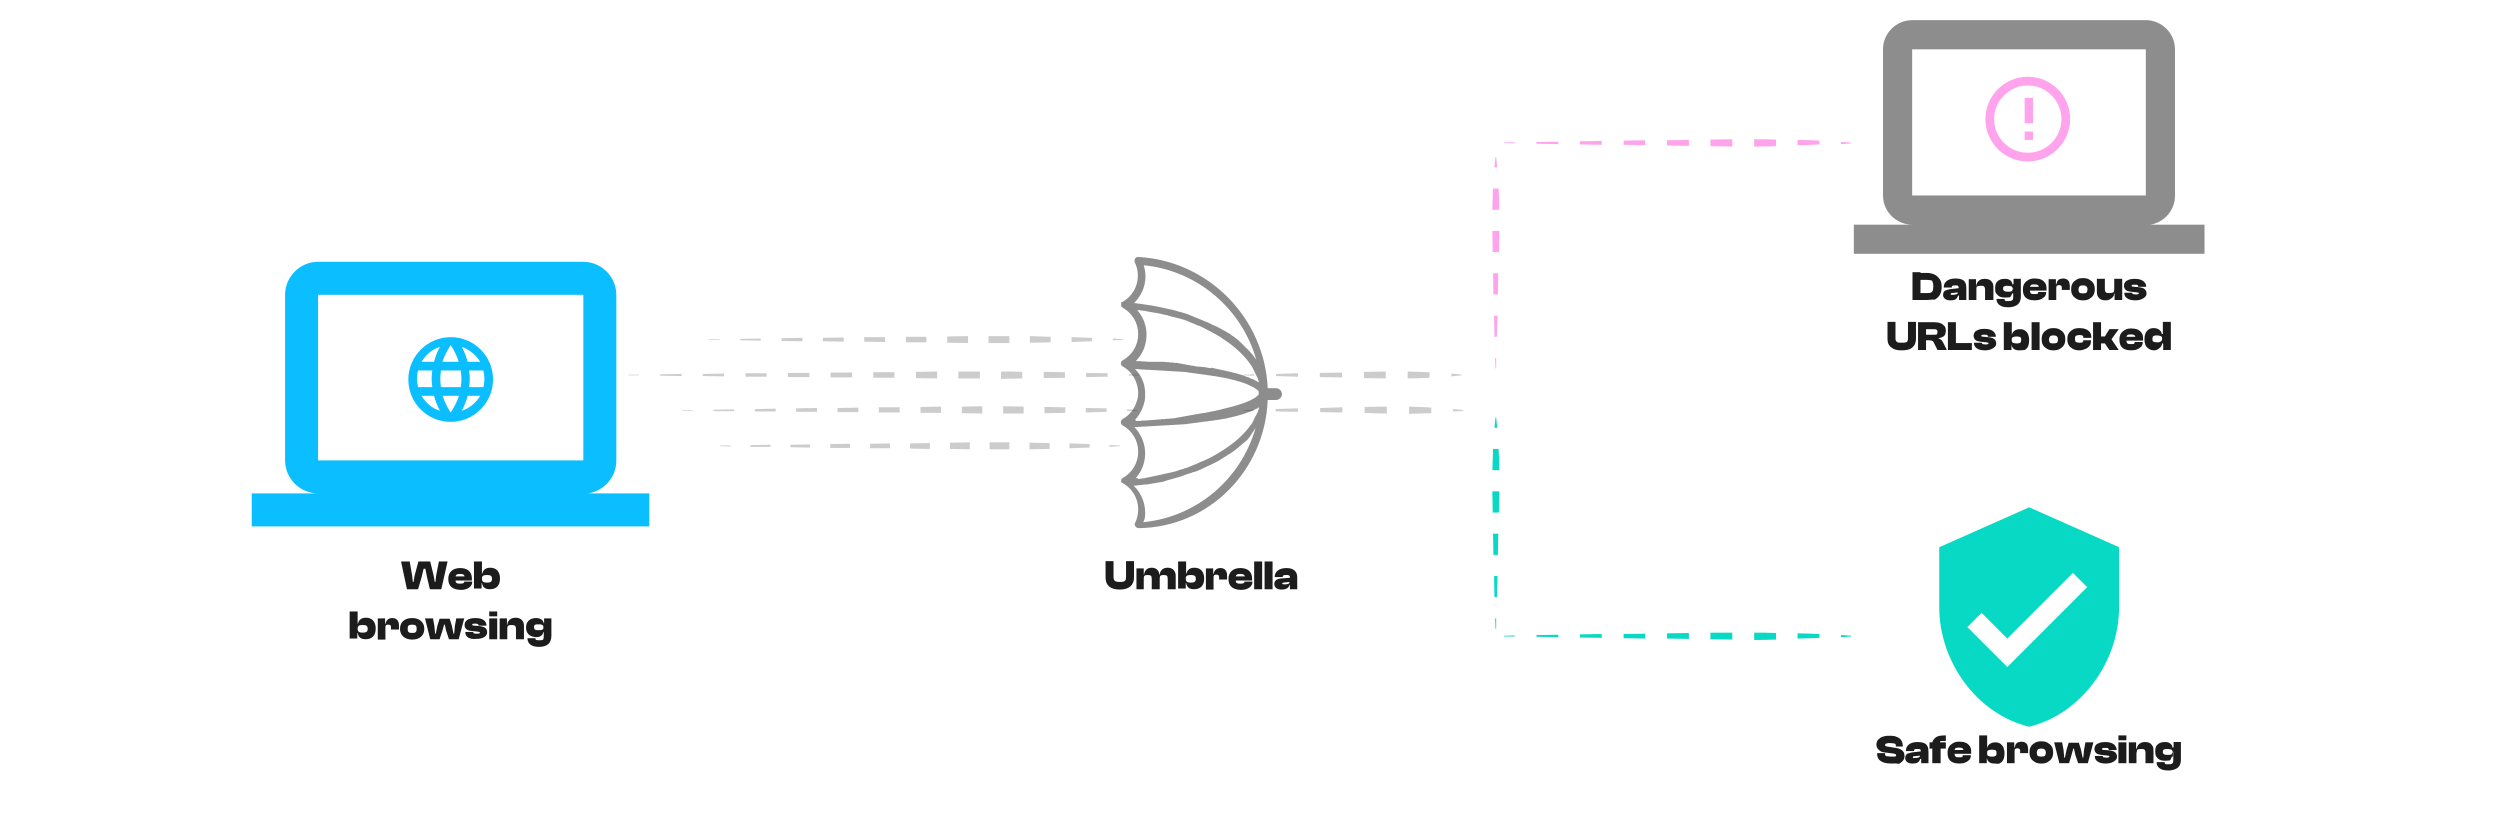 <svg version="1.1" id="Layer_1" xmlns="http://www.w3.org/2000/svg" x="0" y="0" viewBox="0 0 720 236" style="enable-background:new 0 0 720 236" xml:space="preserve"><style>.st0{fill:none}.st2{opacity:.5}.st3{fill:#1c1c1c}.st4{fill:#fea3ec}.st5{fill:#ccc}.st6{fill:#de4097}.st7{fill:#00a3e0}.st8{fill:#08d9c4}.st9{fill:#0abeff}</style><path class="st0" d="M2119 178h24v24h-24v-24z"/><path d="M2131.2 194.9c1.1 0 2-.9 2-2s-.9-2-2-2-2 .9-2 2 .9 2 2 2zm5.8-8.9h-1v-1.8c0-2.2-1.4-4.3-3.6-5-3.6-1.1-7 1.5-7 4.7h2c0-2.1 2.1-3.6 4.4-2.9 1.3.4 2.1 1.7 2.1 3.1v1.9h-9c-1.1 0-2 .9-2 2v10c0 1.1.9 2 2 2h12c1.1 0 2-.9 2-2v-10c.1-1.1-.8-2-1.9-2zm0 12h-12v-10h12v10z"/><path class="st0" d="M1895.5 137.9H2010v114.5h-114.5z"/><path d="M1990.9 223.8c5.2 0 9.5-4.3 9.5-9.5v-47.7c0-5.2-4.3-9.5-9.5-9.5h-76.3c-5.2 0-9.5 4.3-9.5 9.5v47.7c0 5.2 4.3 9.5 9.5 9.5h-19.1v9.5H2010v-9.5h-19.1zm-76.3-57.3h76.3v47.7h-76.3v-47.7z" style="fill:#2ecc71"/><path class="st0" d="M533.9-11h101V90h-101z"/><g class="st2"><path class="st3" d="M618 64.8c4.6 0 8.4-3.8 8.4-8.4V14.2c0-4.6-3.8-8.4-8.4-8.4h-67.3c-4.6 0-8.4 3.8-8.4 8.4v42.1c0 4.6 3.8 8.4 8.4 8.4h-16.8v8.4h101v-8.4H618zm-67.3-50.6H618v42.1h-67.3V14.2z"/></g><path class="st0" d="M569.7 19.6H599v29.2h-29.2V19.6z"/><path class="st4" d="M583.1 37.9h2.4v2.4h-2.4v-2.4zm0-9.7h2.4v7.3h-2.4v-7.3zm.9-6.1c-6.7 0-12.2 5.5-12.2 12.2s5.4 12.2 12.2 12.2c6.7 0 12.2-5.5 12.2-12.2s-5.4-12.2-12.2-12.2zm0 21.9c-5.4 0-9.7-4.4-9.7-9.7s4.4-9.7 9.7-9.7 9.7 4.4 9.7 9.7-4.3 9.7-9.7 9.7z"/><path class="st0" d="M2153 169h24v24h-24v-24z"/><path d="M2173 177h-2.8c-.4-.8-1.1-1.4-1.8-2l1.6-1.6-1.4-1.4-2.2 2.2c-.5-.1-.9-.2-1.4-.2s-1 .1-1.4.2l-2.2-2.2-1.4 1.4 1.6 1.6c-.7.5-1.4 1.2-1.8 2h-2.8v2h2.1c-.1.3-.1.7-.1 1v1h-2v2h2v1c0 .3 0 .7.1 1h-2.1v2h2.8c1 1.8 3 3 5.2 3s4.1-1.2 5.2-3h2.8v-2h-2.1c.1-.3.1-.7.1-1v-1h2v-2h-2v-1c0-.3 0-.7-.1-1h2.1v-2zm-6 8h-4v-2h4v2zm0-4h-4v-2h4v2z"/><path class="st5" d="m358.1 118.1 3-.1v.4l-3-.1zm9.3-.3 6.4-.2v1l-6.4-.1zm12.8-.3 6.4-.2v1.5l-6.4-.1zm12.8-.3c2.1 0 4.3-.1 6.4-.1v2c-2.1 0-4.3-.1-6.4-.2v-1.7zm12.8-.1c2.1.1 4.3.1 6.4.3v1.6c-2.1.1-4.3.1-6.4.2v-2.1zm12.7.7 3 .3v.2c-1 .1-2 .2-3 .2v-.7zm-222 .3h3v.2h-3zm9-.1 5.9-.1v.5h-5.9zm11.9-.2 6-.1v.8h-6zm11.9-.2 6-.1v1.1h-6zm11.9-.1 6-.1v1.3h-6zm11.9-.2h6v1.5h-6zm12-.1 5.9-.1v1.8h-5.9zm11.9-.1 5.9-.1v2.1l-5.9-.1zm11.9-.1 5.9.1v2h-5.9zm11.9.2 6 .1v1.6l-6 .1zm11.9.3 6 .1v1l-6 .2zm11.9.4 3 .2v.2l-3 .1zm33.6-10 3-.1v.4l-3-.1zm9.3-.2 6.3-.2v1l-6.3-.2zm12.6-.3 6.4-.1v1.4l-6.4-.1zm12.7-.3c2.1 0 4.2-.1 6.3-.1v2c-2.1 0-4.2-.1-6.3-.1v-1.8zm12.6-.1c2.1.1 4.2.1 6.3.2v1.6c-2.1.1-4.2.2-6.3.2v-2zm12.6.6 3 .3v.2l-3 .3v-.8zm-237 .3h3v.2h-3zm9.1-.1 6.2-.1v.6l-6.2-.1zm12.3-.1 6.1-.1v.8l-6.1-.1zm12.3-.2h6.1v1h-6.1zm12.2-.1h6.2v1.2h-6.2zm12.3-.1h6.2v1.4h-6.2zm12.3-.1h6.1v1.6h-6.1zm12.3-.1 6.1-.1v2l-6.1-.1zm12.2-.1h6.2v2H276zm12.3 0c2 0 4.1 0 6.1.1v1.9c-2 0-4.1.1-6.1.1V107zm12.3.1 6.1.1v1.6l-6.1.1zm12.2.3 6.2.1v1l-6.2.1zm12.3.4 3 .1v.2l-3 .1zM204.2 97.7h3v.2h-3zm9-.1 5.9-.1v.6l-5.9-.1zm11.9-.2 6-.1v1l-6-.1zm11.9-.1 6-.1v1.2l-6-.1zm11.9-.2h6v1.4l-6-.1zm12-.1h5.9v1.6h-5.9zm11.9-.1 6-.1v2l-6-.1zm11.9-.1h6v2h-6v-2zm11.9 0 6 .2v1.6l-6 .1zm12 .3 5.9.2v1l-5.9.2zm11.9.4 3 .2v.2l-3 .1zm-113.1 30.8h3v.3l-3-.1zm8.7-.1 5.8-.1v.6h-5.8zm11.5-.1 5.7-.1v.9l-5.7-.1zm11.5-.2 5.7-.1v1.2h-5.7zm11.5-.1 5.7-.1v1.4h-5.7zm11.5-.1 5.7-.1v1.7l-5.7-.1zm11.5-.2 5.7-.1v2l-5.7-.1zm11.4-.1h5.7v2H285v-2zm11.5.1 5.8.1v1.7l-5.8.1zm11.5.2 5.8.2v1l-5.8.2zm11.5.5 3 .1v.2l-3 .2zm1409-43.1h3v.2h-3zm8.9 0 6-.1v.4h-6zm11.9-.1 5.9-.1v.6h-5.9zm11.8-.1 5.9-.1v.8h-5.9zm11.9-.1h5.9v.9l-5.9-.1zm11.8-.1h5.9v1.1l-5.9-.1zm11.8 0 6-.1v1.2h-6zm11.9-.1h5.9v1.3l-5.9-.1zm11.8-.1h5.9v1.4h-5.9zm11.8 0 6-.1V86h-6zm11.9-.1h5.9v1.7l-5.9-.1zm11.8-.1h5.9v1.9l-5.9-.1zm11.9-.1h5.9v2h-5.9zm11.8 0h5.9v2.1h-5.9zm11.8 0h6v2h-6zm11.9.1h5.9v1.8l-5.9.1zm11.8.1 5.9.1V86h-5.9zm11.9.1 5.9.1v1.2l-5.9.1zm11.8.2 5.9.2v.7l-5.9.1zm11.8.3 3 .1v.2l-3 .1zM1713 74.9h3v.2h-3zm9-.1h6v.4h-6zm12 0 6-.1v.6l-6-.1zm12-.1 6-.1v.8l-6-.1zm12-.1h6v.8h-6zm12-.1h6v1h-6zm12 0 6-.1v1.2h-6zm12-.1h6v1.2h-6zm12-.1h6v1.4h-6zm12 0h6v1.5l-6-.1zm12-.1h6v1.6h-6zm12-.1h6v1.8h-6zm12 0 6-.1v2l-6-.1zm12-.1h6v2h-6zm12 0h6v2h-6zm12 0h6v2h-6zm12 .1h6v1.8h-6zm12 .1 6 .1v1.5h-6zm12 .2 6 .1v1.1l-6 .1zm12 .1 6 .2v.6l-6 .2zm12 .3 3 .1v.2l-3 .1zm-213.8-10.1h3v.2h-3zm9-.1 5.9-.1v.6l-5.9-.1zm11.9-.2 6-.1v1l-6-.1zm11.9-.1 6-.1v1.2l-6-.1zm11.9-.2h6v1.4l-6-.1zm12-.1h5.9v1.6h-5.9zm11.9-.1 6-.1v2l-6-.1zm11.9-.1h6v2h-6v-2zm11.9 0 6 .2v1.6l-6 .1zm12 .3 5.9.2v1l-5.9.2zm11.9.4 3 .2v.2l-3 .1zm-113.1 30.8h3v.3l-3-.1zm8.7-.1 5.8-.1v.6h-5.8zm11.5-.1 5.7-.1v.9l-5.7-.1zm11.5-.2 5.7-.1V96h-5.7zm11.5-.1 5.7-.1v1.4h-5.7zm11.5-.1 5.7-.1v1.7l-5.7-.1zm11.5-.2 5.7-.1v2l-5.7-.1zm11.4-.1h5.7v2h-5.7v-2zm11.5.1 5.8.1v1.7l-5.8.1zm11.5.2 5.8.2v1l-5.8.2zm11.5.5 3 .1v.2l-3 .2z"/><path class="st6" d="M1679.7 175.3h3v.2h-3zm8.9-.1h6v.4h-6zm11.9-.1h5.9v.6l-5.9-.1zm11.8-.1h5.9v.8l-5.9-.1zm11.9-.1h5.9v1l-5.9-.1zm11.8 0 5.9-.1v1.1h-5.9zm11.9-.1h5.9v1.2h-5.9zm11.8-.1h5.9v1.4l-5.9-.1zm11.8 0 6-.1v1.5h-6zm11.9-.1h5.9v1.6h-5.9zm11.8-.1h6v1.8l-6-.1zm11.9-.1h5.9v2l-5.9-.1zm11.8 0 6-.1v2.1h-6zm11.9 0h5.9v2h-5.9zm11.8 0 5.9.1v1.8l-5.9.1zm11.9.1 5.9.1v1.6h-5.9zm11.8.2 5.9.1v1.2l-5.9.1zm11.9.2 5.9.1v.7l-5.9.2zm11.8.3 3 .1v.2l-3 .1z"/><path class="st7" d="M1665 163.6h3v.2h-3zm9 0 6-.1v.4h-6zm12-.1 5.9-.1v.6h-5.9zm11.9-.1 6-.1v.8l-6-.1zm12-.1h6v.9l-6-.1zm12-.1h6v1h-6zm12 0 5.9-.1v1.2h-5.9zm11.9-.1h6v1.3l-6-.1zm12-.1h6v1.4h-6zm12 0 6-.1v1.6h-6zm11.9-.1h6v1.7l-6-.1zm12-.1h6v1.9l-6-.1zm12-.1h6v2h-6zm12 0h6v2.1h-6zm11.9 0h6v2h-6zm12 .1h6v1.8l-6 .1zm12 .1h6v1.6h-6zm12 .1 5.9.1v1.2l-5.9.1zm11.9.2 6 .2v.6l-6 .2zm12 .3 3 .1v.2l-3 .1z"/><path class="st6" d="M1687 151.9h3v.3l-3-.1zm9.2-.1h6.2v.5h-6.2zm12.4-.1 6.1-.1v.9l-6.1-.1zm12.3-.2h6.2v1.1h-6.2zm12.4-.1 6.2-.1v1.5l-6.2-.1zm12.4-.1 6.1-.1v1.7l-6.1-.1zm12.3-.2h6.2v1.9h-6.2zm12.4-.1h6.2v2.1h-6.2zm12.4.1 6.1.1v1.7l-6.1.1zm12.3.3 6.2.1v1.1l-6.2.1zm12.4.4 3 .1v.2l-3 .2z"/><path class="st7" d="M1690 186.9h3v.3l-3-.1zm9.1-.1h6.1v.5h-6.1zm12.1-.1 6.1-.1v.9l-6.1-.1zm12.2-.2h6.1v1.1h-6.1zm12.2-.1 6-.1v1.5l-6-.1zm12.1-.1 6.1-.1v1.7l-6.1-.1zm12.2-.2h6v1.9h-6zm12.1-.1h6.1v2.1h-6.1zm12.2.1 6.1.1v1.7l-6.1.1zm12.1.3 6.1.1v1.1l-6.1.1zm12.2.4 3 .1v.2l-3 .2z"/><path class="st4" d="M433.2 41h3v.3l-3-.1zm9.3-.1 6.3-.1v.7l-6.3-.1zm12.5-.2 6.3-.1v1.1l-6.3-.1zm12.6-.2 6.2-.1v1.4l-6.2-.1zm12.5-.1 6.3-.1V42l-6.3-.1zm12.5-.2 6.3-.1v2.1l-6.3-.1zm12.6-.1c2.1 0 4.2 0 6.3.1v1.9c-2.1.1-4.2.1-6.3.1v-2.1zm12.5.2c2.1 0 4.2.1 6.3.2v1.1c-2.1.1-4.2.2-6.3.2v-1.5zm12.5.6c1 0 2 .1 3 .2v.2c-1 .1-2 .1-3 .2v-.6z"/><path class="st8" d="m433.2 183.1 3-.1v.3h-3zm9.3-.2 6.3-.1v.7l-6.3-.1zm12.5-.2 6.3-.1v1.1l-6.3-.1zm12.6-.1 6.2-.1v1.4l-6.2-.1zm12.5-.2 6.3-.1v1.7l-6.3-.1zm12.5-.2h6.3v2l-6.3-.1zm12.6 0c2.1 0 4.2 0 6.3.1v1.9c-2.1.1-4.2.1-6.3.1v-2.1zm12.5.2c2.1 0 4.2.1 6.3.2v1.1c-2.1.1-4.2.2-6.3.2v-1.5zm12.5.5c1 0 2 .1 3 .2v.2c-1 .1-2 .1-3 .2v-.6z"/><path class="st4" d="m430.7 106.1-.1-3h.3v3zm-.3-9.1-.1-6.1h1l-.2 6.1zm-.3-12.2-.1-6.1h1.5l-.1 6.1zm-.2-12.2c0-2-.1-4.1-.1-6.1h2c0 2-.1 4.1-.1 6.1h-1.8zm-.1-12.2c.1-2 .1-4.1.2-6.1h1.6c.1 2 .2 4.1.2 6.1h-2zm.6-12.2.3-3h.2l.3 3h-.8z"/><path class="st8" d="m430.7 181.1-.1-3h.3v3zm-.3-9.1-.1-6.1h1l-.2 6.1zm-.3-12.2-.1-6.1h1.5l-.1 6.1zm-.2-12.2c0-2-.1-4.1-.1-6.1h2c0 2-.1 4.1-.1 6.1h-1.8zm-.1-12.2c.1-2 .1-4.1.2-6.1h1.6c.1 2 .2 4.1.2 6.1h-2zm.6-12.2.3-3h.2l.3 3h-.8z"/><path class="st0" d="M1799.4 139.1v-118m117.9 0V139"/><path class="st5" d="M1828.9 104.1V54.9l31 24.6-31 24.6zm-2 14.1 36.3-28.3h29.5c2.7 0 4.9-2.2 4.9-4.9v-9.8c0-2.7-2.2-4.9-4.9-4.9h-29.5s-23.6-18.3-36.3-28.2c-3.2-2.5-7.9-.2-7.9 3.9v68.4c0 4 4.7 6.3 7.9 3.8z"/><path class="st0" d="M1799.4 139.1v-118h117.9V139h-117.9zM314.9 161.7h62.3V175h-62.3z"/><path class="st3" d="M318.4 166.3v-4.7h2.3v4.5c0 1.1.3 1.5 1.8 1.5s1.8-.3 1.8-1.5v-4.5h2.3v4.7c0 2.1-1.3 3.5-4.1 3.5s-4.1-1.3-4.1-3.5zm8.9 3.4v-6h2.1v1.8h.1c.1-1 .7-2 2.2-2 1.4 0 2.1.9 2.2 2h.1c.1-1 .7-2 2.3-2 1.5 0 2.3 1 2.3 2.3v3.9h-2.3v-3c0-.8-.2-1.1-1.2-1.1-.9 0-1.1.3-1.1 1v3.1h-2.3v-3c0-.8-.2-1.1-1.2-1.1-.9 0-1.1.3-1.1 1v3.1h-2.1zm12 0v-8h2.3v3.5h.1c.2-1 .9-1.7 2.3-1.7 1.8 0 2.8 1.2 2.8 3.1 0 2-1 3.1-2.9 3.1-1.4 0-2.1-.6-2.3-1.8h-.1v1.6h-2.2zm3.7-1.9c1 0 1.4-.3 1.4-1.1s-.4-1.1-1.4-1.1c-1 0-1.5.2-1.5 1v.1c0 .9.5 1.1 1.5 1.1zm4.3 1.9v-6h2.1v1.6h.1c.2-1 .8-1.7 2-1.7 1.3 0 1.9.9 1.9 2.1v1.2h-2.3v-.7c0-.5-.2-.7-.8-.7-.6 0-.8.2-.8.7v3.6h-2.2zm6.5-3c0-2 1.4-3.1 3.4-3.1 2.1 0 3.4 1 3.4 3v.6h-4.7c0 .7.4.9 1.3.9s1.2-.2 1.2-.5v-.1h2.3v.1c0 1.3-1.3 2.3-3.3 2.3-2.2-.1-3.6-.9-3.6-3.2zm2.1-.7h2.6c-.1-.5-.4-.7-1.3-.7s-1.2.2-1.3.7zm5.3 3.7v-8h2.3v8h-2.3zm3 0v-8h2.3v8h-2.3zm2.8-1.5c0-.9.6-1.5 2-1.6l2.5-.2v-.1c0-.6-.3-.7-1.1-.7-.7 0-1 .1-1 .6h-2.3c0-1.6 1.3-2.6 3.4-2.6 2.1 0 3.1 1 3.1 2.7v3.4h-2.1v-1.3h-.1c-.2.9-1 1.4-2.3 1.4-1.3 0-2.1-.6-2.1-1.6zm2.8.1c1.1 0 1.5-.1 1.6-.7l-1.8.2c-.2 0-.3.1-.3.2 0 .2.1.3.5.3z"/><path class="st0" d="M72.5 56.3H187v114.5H72.5z"/><path class="st9" d="M168 142.2c5.2 0 9.5-4.3 9.5-9.5V84.9c0-5.2-4.3-9.5-9.5-9.5H91.6c-5.2 0-9.5 4.3-9.5 9.5v47.7c0 5.2 4.3 9.5 9.5 9.5H72.5v9.5H187v-9.5h-19zM91.6 84.9H168v47.7H91.6V84.9z"/><path class="st0" d="M115.2 94.5h29.2v29.2h-29.2V94.5z"/><path class="st9" d="M129.8 97.1c-6.7 0-12.2 5.5-12.2 12.2 0 6.7 5.4 12.2 12.2 12.2 6.7 0 12.2-5.5 12.2-12.2 0-6.8-5.5-12.2-12.2-12.2zm8.5 7.1h-3.6c-.4-1.5-1-3-1.7-4.3 2.2.8 4.1 2.3 5.3 4.3zm-8.5-4.8c1 1.5 1.8 3.1 2.3 4.8h-4.7c.6-1.7 1.4-3.3 2.4-4.8zm-9.4 12.1c-.2-.8-.3-1.6-.3-2.4s.1-1.7.3-2.4h4.1c-.1.8-.2 1.6-.2 2.4s.1 1.6.2 2.4h-4.1zm1 2.5h3.6c.4 1.5 1 3 1.7 4.3-2.3-.7-4.1-2.3-5.3-4.3zm3.6-9.8h-3.6c1.2-2 3-3.6 5.3-4.3-.8 1.4-1.3 2.8-1.7 4.3zm4.8 14.6c-1-1.5-1.8-3.1-2.3-4.8h4.7c-.6 1.7-1.4 3.3-2.4 4.8zm2.9-7.3H127c-.1-.8-.2-1.6-.2-2.4s.1-1.6.2-2.4h5.7c.1.8.2 1.6.2 2.4s-.1 1.6-.2 2.4zm.3 6.8c.7-1.4 1.3-2.8 1.7-4.3h3.6c-1.2 2-3.1 3.6-5.3 4.3zm2.1-6.8c.1-.8.2-1.6.2-2.4s-.1-1.6-.2-2.4h4.1c.2.8.3 1.6.3 2.4s-.1 1.7-.3 2.4h-4.1z"/><path class="st0" d="M98.6 161.7h62.3v29.8H98.6z"/><path class="st3" d="m117.2 169.7-1.7-8h2.5l.7 4.1.2 1.8h.2l.3-1.8 1.1-4.1h3.4l1 4.1.3 1.8h.2l.2-1.8.8-4.1h2.5l-1.8 8h-3.3l-.8-3.4-.5-2.5h-.5l-.6 2.5-1 3.4h-3.2zm11.9-3c0-2 1.4-3.1 3.4-3.1 2.1 0 3.4 1 3.4 3v.6h-4.7c0 .7.4.9 1.3.9s1.2-.2 1.2-.5v-.1h2.3v.1c0 1.3-1.3 2.3-3.3 2.3-2.2-.1-3.6-.9-3.6-3.2zm2.1-.7h2.6c-.1-.5-.4-.7-1.3-.7s-1.2.2-1.3.7zm5.3 3.7v-8h2.3v3.5h.1c.2-1 .9-1.7 2.3-1.7 1.8 0 2.8 1.2 2.8 3.1 0 2-1 3.1-2.9 3.1-1.4 0-2.1-.6-2.3-1.8h-.1v1.6h-2.2zm3.8-1.9c1 0 1.4-.3 1.4-1.1s-.4-1.1-1.4-1.1c-1 0-1.5.2-1.5 1v.1c0 .9.5 1.1 1.5 1.1zm-39.6 16.3v-8h2.3v3.5h.1c.2-1 .9-1.7 2.3-1.7 1.8 0 2.8 1.2 2.8 3.1 0 2-1 3.1-2.9 3.1-1.4 0-2.1-.6-2.3-1.8h-.1v1.6h-2.2zm3.8-1.9c1 0 1.4-.3 1.4-1.1s-.4-1.1-1.4-1.1c-1 0-1.5.2-1.5 1v.1c0 .9.5 1.1 1.5 1.1zm4.3 1.9v-6h2.1v1.6h.1c.2-1 .8-1.7 2-1.7 1.3 0 1.9.9 1.9 2.1v1.2h-2.3v-.7c0-.5-.2-.7-.8-.7-.6 0-.8.2-.8.7v3.6h-2.2zm6.4-3c0-2 1.4-3.1 3.5-3.1s3.5 1.2 3.5 3.1c0 2-1.4 3.1-3.5 3.1s-3.5-1.2-3.5-3.1zm4.8 0c0-.9-.3-1.2-1.3-1.2s-1.3.3-1.3 1.2c0 .9.3 1.2 1.3 1.2s1.3-.3 1.3-1.2zm3.9 3-1.5-6h2.3l.4 2.2.2 2.2h.2l.5-2.4.6-1.9h2.9l.6 1.9.5 2.4h.2l.2-2.2.4-2.2h2.3l-1.6 6h-2.8l-.8-2.4-.4-1.8h-.2l-.5 1.8-.8 2.4h-2.7zM134 182h2.3v.1c0 .3.2.4 1 .4s.9-.1.9-.3c0-.2-.1-.2-.7-.3l-1.8-.2c-1.2-.1-1.9-.7-1.9-1.7 0-1.1.9-2 3.1-2 2.1 0 3.2.8 3.2 2.2h-2.3v-.1c0-.3-.1-.5-1-.5-.7 0-.8.1-.8.3 0 .2.1.3.8.3l1.2.1c1.8.2 2.3.8 2.3 1.8 0 1.1-1.1 1.9-3.1 1.9-2.1.2-3.2-.6-3.2-2zm6.9-4.5v-1.4h2.3v1.4h-2.3zm0 6.6v-6h2.3v6h-2.3zm3 0v-6h2.1v1.8h.1c.1-1 .8-2 2.4-2 1.6 0 2.4 1 2.4 2.3v3.9h-2.3v-3c0-.8-.3-1.1-1.3-1.1s-1.2.3-1.2 1v3.1h-2.2zm7.6-3.4c0-1.7 1.1-2.7 2.9-2.7 1.2 0 2 .5 2.2 1.5h.1v-1.4h2.1v5c0 2.2-1.3 3.2-3.6 3.2-2.1 0-3.3-.9-3.3-2.5h2.3c0 .5.1.6 1.2.6 1 0 1.2-.1 1.2-1.2V182h-.1c-.2.9-.8 1.5-2.1 1.5-1.9-.1-2.9-1.1-2.9-2.8zm3.6.8c1 0 1.4-.1 1.4-.8v-.1c0-.6-.4-.8-1.4-.8-1.1 0-1.3.2-1.3.8 0 .7.3.9 1.3.9z"/><path class="st0" d="M528.4 78.3h112v31.4h-112z"/><path class="st3" d="M553.1 86.4h-2.3v-8h2.3v8zm1.8 0h-3.5v-2h3.5c.5 0 .9 0 1.1-.1.3-.1.5-.3.6-.5.1-.3.2-.7.2-1.3 0-.6-.1-1.1-.2-1.3-.1-.3-.3-.5-.6-.5s-.7-.1-1.1-.1h-3.5v-2h3.5c.9 0 1.7.2 2.3.5.6.3 1.1.8 1.5 1.4.4.6.5 1.3.5 2.2 0 .8-.2 1.6-.5 2.2-.4.6-.9 1.1-1.5 1.4-.6-.1-1.4.1-2.3.1zm6.9.1c-.7 0-1.2-.1-1.6-.4s-.6-.7-.6-1.2c0-.3.1-.5.2-.8.1-.2.3-.4.6-.5.3-.1.7-.2 1.1-.3l2.6-.3v1.2l-2 .2c-.1 0-.2 0-.2.1 0 0-.1.1-.1.2s0 .2.1.2h.4c.4 0 .7 0 .9-.1.2 0 .4-.1.5-.2.1-.1.2-.3.2-.5h.2v1.1h-.2c-.1.4-.4.8-.7 1s-.7.3-1.4.3zm4.5-.1h-2.1V85h-.1v-2.1c0-.3-.1-.5-.2-.6s-.4-.1-.8-.1-.6 0-.8.1c-.1.1-.2.3-.2.5h-2.3c0-.5.1-1 .4-1.4.3-.4.7-.7 1.2-.9s1.1-.3 1.8-.3 1.3.1 1.8.3.8.5 1 .9c.2.4.3.9.3 1.5v3.5zm3 0H567v-6h2.1v1.9l.1.1v4zm4.7 0h-2.3v-3c0-.4-.1-.7-.3-.9-.2-.2-.5-.2-1-.2s-.8.1-1 .2c-.2.1-.2.4-.2.8h-.2l-.2-1.1h.4c0-.3.2-.7.3-.9s.4-.5.8-.7c.3-.2.8-.3 1.3-.3s1 .1 1.4.3c.4.2.6.5.8.8.2.3.3.7.3 1.2v3.8zm3.4-.7c-.6 0-1.1-.1-1.5-.3s-.7-.5-1-.9-.3-.9-.3-1.5.1-1.1.3-1.5c.2-.4.6-.7 1-.9s.9-.3 1.5-.3 1.1.1 1.5.4.6.6.7 1.2h.4l-.2 1.2h-.2c0-.2 0-.4-.1-.5-.1-.1-.3-.2-.5-.2s-.5-.1-.8-.1c-.4 0-.6 0-.8.1-.2.1-.3.1-.4.2-.1.1-.1.3-.1.5s0 .4.1.5c.1.1.2.2.4.3.2.1.5.1.8.1.5 0 .9 0 1.1-.1s.3-.3.3-.6h.2v1.2h-.3c-.1.4-.3.8-.6 1.1-.3 0-.8.1-1.5.1zm.9 2.8c-.7 0-1.3-.1-1.8-.3-.5-.2-.9-.5-1.1-.8-.3-.4-.4-.8-.4-1.3h2.3c0 .2 0 .3.1.4s.2.2.3.2h.8c.3 0 .6 0 .8-.1.2-.1.3-.2.4-.3.1-.2.1-.4.1-.8v-3.7h.1v-1.5h2.1v5c0 .7-.1 1.3-.4 1.8-.3.5-.7.8-1.2 1-.7.3-1.3.4-2.1.4zm7.7-2c-.7 0-1.3-.1-1.8-.3s-.9-.5-1.2-1-.4-1.1-.4-1.8.1-1.2.4-1.7.7-.8 1.2-1.1c.5-.3 1.1-.4 1.8-.4s1.3.1 1.8.3c.5.2.9.6 1.2 1 .3.4.4 1 .4 1.6v.6H584v-1.1h3.7l-.5.7v-.4c0-.4-.1-.6-.3-.8-.2-.1-.5-.2-1-.2s-.9.1-1 .2-.3.4-.3.9v.6c0 .4.1.7.3.9.2.2.5.2 1 .2s.8 0 .9-.1c.2-.1.2-.2.2-.4v-.1h2.3v.1c0 .4-.1.8-.4 1.2-.3.3-.7.6-1.2.8-.4.2-1 .3-1.7.3zm6.2-.1H590v-6h2.1v1.7l.1.1v4.2zm0-3.6h-.4v-.9h.4l.3-.9c.2-.3.4-.5.7-.6.3-.1.6-.2 1-.2s.8.1 1.1.3c.3.2.5.4.6.7.1.3.2.7.2 1.1v1.2h-2.3v-.7c0-.3-.1-.4-.2-.5-.1-.1-.3-.2-.6-.2s-.5.1-.6.2c-.1.1-.2.2-.2.5zm7.7 3.7c-.7 0-1.3-.1-1.8-.4s-.9-.6-1.2-1.1c-.3-.5-.4-1-.4-1.7s.1-1.2.4-1.7.7-.8 1.2-1.1 1.1-.4 1.8-.4 1.3.1 1.8.4c.5.3.9.6 1.2 1.1s.4 1 .4 1.7c0 .6-.1 1.2-.4 1.7-.3.5-.7.8-1.2 1.1-.5.3-1.1.4-1.8.4zm0-2c.5 0 .9-.1 1-.2s.3-.5.3-.9-.1-.7-.3-.9-.5-.3-1-.3-.9.1-1 .3c-.2.2-.3.5-.3.9s.1.7.3.9c.1.1.5.2 1 .2zm6.5 2c-.6 0-1-.1-1.4-.3-.4-.2-.6-.5-.8-.8-.2-.3-.3-.7-.3-1.2v-3.9h2.3v3c0 .4.1.7.3.9s.5.2 1.1.2c.5 0 .9-.1 1-.2.2-.1.3-.4.3-.8h.2l.2 1.1h-.4c0 .3-.1.7-.3.9-.2.3-.4.5-.8.7-.4.3-.8.4-1.4.4zm4.7-.1H609v-1.9l-.1-.1v-4.1h2.3v6.1zm3.9.1c-1.1 0-1.9-.2-2.4-.6-.6-.4-.8-.9-.8-1.6h2.3v.1c0 .2.1.3.2.3s.4.1.8.1.6 0 .7-.1.2-.1.2-.2 0-.2-.1-.2-.3-.1-.5-.1l-1.8-.2c-.6-.1-1.1-.2-1.4-.5-.3-.3-.5-.7-.5-1.2 0-.4.1-.7.3-1s.5-.5 1-.7c.5-.2 1.1-.3 1.8-.3s1.3.1 1.8.3c.5.2.8.4 1.1.8s.4.7.4 1.2h-2.3v-.1c0-.1 0-.2-.1-.3 0-.1-.1-.1-.3-.2h-.7c-.4 0-.6 0-.7.1-.1.1-.1.1-.1.2s0 .1.1.2c.1 0 .3.1.7.1l1.2.1c.9.1 1.5.3 1.8.6s.5.7.5 1.2c0 .4-.1.7-.4 1s-.6.5-1.1.7-1 .3-1.7.3zm-67.3 14.4c-.9 0-1.7-.1-2.3-.4-.6-.3-1.1-.7-1.4-1.2-.3-.5-.4-1.1-.4-1.9v-4.7h2.3v4.5c0 .4 0 .7.1.9.1.2.3.4.5.5.3.1.7.1 1.2.1s.9 0 1.2-.1c.3-.1.4-.2.5-.5.1-.2.1-.5.1-.9v-4.5h2.3v4.7c0 .7-.1 1.3-.4 1.9-.3.5-.7.9-1.3 1.2-.7.3-1.5.4-2.4.4zm7-.1h-2.3v-8h4.7c.7 0 1.3.1 1.8.3.5.2.8.5 1.1.8s.4.8.4 1.3c0 .4-.1.8-.2 1.1-.1.3-.4.6-.7.7-.3.2-.7.3-1.2.4v.1c.4.1.7.3.9.5.2.2.3.5.5.8l1 2H558l-1-2c-.1-.2-.2-.4-.3-.5-.1-.1-.2-.2-.4-.2s-.4-.1-.7-.1h-.9v2.8zm0-6v1.6h2.4c.3 0 .6 0 .7-.1.1-.1.2-.3.2-.7 0-.3-.1-.5-.2-.6-.1-.1-.4-.2-.7-.2h-2.4zm8.5 6H561v-8h2.3v8zm4.7 0h-6.3v-2h6.3v2zm3.8.1c-1.1 0-1.9-.2-2.4-.6-.6-.4-.8-.9-.8-1.6h2.3v.1c0 .2.1.3.2.3s.4.1.8.1.6 0 .7-.1.2-.1.2-.2 0-.2-.1-.2-.3-.1-.5-.1l-1.8-.2c-.6-.1-1.1-.2-1.4-.5-.3-.3-.5-.7-.5-1.2 0-.4.1-.7.3-1s.5-.5 1-.7c.5-.2 1.1-.3 1.8-.3s1.3.1 1.8.3c.5.2.8.4 1.1.8s.4.7.4 1.2h-2.3v-.1c0-.1 0-.2-.1-.3 0-.1-.1-.1-.3-.2h-.7c-.4 0-.6 0-.7.1-.1.1-.1.1-.1.2s0 .1.1.2c.1 0 .3.1.7.1l1.2.1c.9.1 1.5.3 1.8.6s.5.7.5 1.2c0 .4-.1.7-.4 1s-.6.5-1.1.7-1 .3-1.7.3zm7.5-.1h-2.1v-8h2.3V99l-.1.2v1.6zm2.4.1c-.7 0-1.2-.1-1.6-.4s-.6-.7-.7-1.3h-.4l.2-1.4h.2c0 .3.1.5.2.7.1.2.3.3.5.3.2.1.5.1.8.1.4 0 .6 0 .8-.1s.4-.2.4-.3.1-.4.1-.6c0-.3 0-.5-.1-.6s-.2-.3-.4-.3-.5-.1-.8-.1c-.5 0-.9.1-1.1.2s-.4.4-.4.8h-.2v-1.4h.3c.1-.5.3-.9.7-1.2.4-.3.9-.5 1.6-.5.6 0 1.1.1 1.5.4s.7.6.9 1.1.3 1 .3 1.7c0 .6-.1 1.2-.3 1.7-.2.5-.5.8-1 1.1-.3 0-.8.1-1.5.1zm5.8-.1h-2.3v-8h2.3v8zm4 .1c-.7 0-1.3-.1-1.8-.4-.5-.3-.9-.6-1.2-1.1-.3-.5-.4-1-.4-1.7s.1-1.2.4-1.7.7-.8 1.2-1.1c.5-.3 1.1-.4 1.8-.4s1.3.1 1.8.4.9.6 1.2 1.1.4 1 .4 1.7c0 .6-.1 1.2-.4 1.7-.3.5-.7.8-1.2 1.1s-1.1.4-1.8.4zm0-2c.5 0 .9-.1 1-.2.2-.2.3-.5.3-.9s-.1-.7-.3-.9c-.2-.2-.5-.3-1-.3s-.9.1-1 .3-.3.5-.3.9.1.7.3.9.5.2 1 .2zm7.5 2c-.7 0-1.3-.1-1.9-.4-.5-.3-.9-.6-1.2-1.1-.3-.5-.4-1-.4-1.7s.1-1.2.4-1.7.7-.8 1.2-1.1c.5-.3 1.1-.4 1.9-.4.7 0 1.3.1 1.8.3s.9.5 1.2.9c.3.4.4.9.4 1.4v.2H600v-.1c0-.3-.1-.5-.3-.6-.2-.1-.5-.1-.9-.1s-.7.1-.9.2c-.2.1-.3.4-.3.9s.1.8.3.9c.2.1.5.2.9.2s.7 0 .9-.1c.2-.1.3-.3.3-.6h2.2v.2c0 .5-.1 1-.4 1.4-.3.4-.7.7-1.2.9s-1 .4-1.7.4zm6.2-.1h-2.3v-8h2.3v8zm5.1 0h-2.7l-1.3-1.9h-2.1v-2h2.1l1.3-2.1h2.7l-2.1 2.9 2.1 3.1zm3.6.1c-.7 0-1.3-.1-1.8-.3-.5-.2-.9-.5-1.2-1-.3-.5-.4-1.1-.4-1.8s.1-1.2.4-1.7c.3-.5.7-.8 1.2-1.1s1.1-.4 1.8-.4 1.3.1 1.8.3c.5.2.9.6 1.2 1 .3.4.4 1 .4 1.6v.6h-5.4V97h3.7l-.5.7v-.4c0-.4-.1-.6-.3-.8-.2-.1-.5-.2-1-.2s-.9.1-1 .2c-.2.2-.3.4-.3.9v.6c0 .4.1.7.3.9.2.2.5.2 1 .2s.8 0 .9-.1.2-.2.2-.4v-.1h2.3v.1c0 .4-.1.8-.4 1.2-.3.3-.7.6-1.2.8-.4.2-1 .3-1.7.3zm6.7 0c-.6 0-1.1-.1-1.6-.4-.4-.3-.8-.6-1-1.1-.2-.5-.3-1-.3-1.7s.1-1.2.3-1.7.5-.8.9-1.1.9-.4 1.5-.4c.7 0 1.2.2 1.6.5.4.3.6.7.7 1.2h.3v1.4h-.2c0-.4-.1-.7-.4-.8s-.6-.2-1.1-.2c-.3 0-.6 0-.8.1s-.4.2-.4.3-.1.4-.1.6c0 .3 0 .5.1.6s.2.3.4.3.5.1.8.1c.3 0 .6 0 .8-.1.2-.1.4-.2.5-.3.1-.2.2-.4.2-.7h.2l.2 1.4h-.4c-.1.6-.3 1-.7 1.3s-.8.7-1.5.7zm4.6-.1H623v-1.7l-.1-.2v-6.2h2.3v8.1z"/><path class="st0" d="M549.9 143h69v69h-69v-69z"/><path class="st8" d="m584.4 146.1-25.9 11.5v17.2c0 16 11 30.9 25.9 34.5 14.8-3.6 25.9-18.5 25.9-34.5v-17.2l-25.9-11.5zm-6.3 46-11.5-11.5 4.1-4.1 7.4 7.4L597 165l4.1 4.1-23 23z"/><path class="st5" d="m1896.1 72.2.3 13.8c19-.4 34.1-16.1 33.8-35-6.1 12.7-19.1 20.9-34.1 21.2zm34-21.4c-.4-19-16.1-34.1-35.1-33.7l.3 13.8c15-.3 28.3 7.4 34.8 19.9z"/><path class="st5" d="M1930.1 50.9c-6.5-8.1-19.6-13.4-34.7-13.1l.5 27.6c15.1-.3 28.1-6.2 34.2-14.5z"/><g class="st2"><path class="st3" d="M365.1 115.2h2.4c.9 0 1.7-.8 1.7-1.7 0-.9-.8-1.7-1.7-1.7h-2.4c-.9-20.3-17.1-36.7-37.3-37.8-.4 0-.7.2-.9.5-.2.3-.2.7-.1 1 .6 1.2.9 2.5.9 3.9 0 3.3-1.8 6.1-4.5 7.6h-.2l-.1.1v1c0 .1.1.2.2.3l.1.1.1.1c2.7 1.5 4.5 4.3 4.5 7.6s-1.8 6.1-4.5 7.6c-.3.2-.5.5-.5.9 0 .3.2.6.4.8h.1c2.1 1.2 3.6 3.1 4.2 5.5.2.7.3 1.4.3 2.1 0 .9-.1 1.7-.4 2.4-.6 2.2-2.1 4.1-4.1 5.2-.3.2-.5.5-.5.9s.2.7.5.9c2.7 1.5 4.5 4.3 4.5 7.6s-1.8 6.1-4.5 7.6c-.1 0-.1.1-.2.1l-.1.1v.1c0 .1-.1.1-.1.2v.6c0 .1 0 .1.1.1l.1.1s.1.1.2.1c2.7 1.5 4.5 4.3 4.5 7.6 0 1.4-.3 2.7-.9 3.9-.2.3-.1.7.1 1 .2.3.6.5.9.5 20.2-.2 36.4-16.5 37.2-36.9zm-27.6-26c-.3-.1-.7-.2-1-.2-.1 0-.3-.1-.4-.1-.5-.1-.9-.2-1.4-.3-.1 0-.3-.1-.4-.1-.3-.1-.7-.1-1-.2-.2 0-.4-.1-.6-.1-.3-.1-.6-.1-.9-.2-.2 0-.4-.1-.6-.1-.3 0-.6-.1-.8-.1-.2 0-.4-.1-.6-.1-.3 0-.6-.1-.8-.1-.2 0-.4-.1-.6-.1-.3 0-.6-.1-.9-.1-.2 0-.4-.1-.6-.1h-.3c2-2 3.3-4.7 3.3-7.7 0-1.1-.2-2.2-.5-3.2 15.5 1.5 28.3 12.6 32.4 27.2-.1-.1-.2-.2-.2-.3-.1-.1-.2-.3-.3-.4-.1-.1-.2-.3-.3-.4-.1-.1-.2-.3-.3-.4-.1-.1-.2-.3-.4-.4-.1-.1-.2-.3-.3-.4l-.4-.4c-.1-.1-.2-.3-.4-.4l-.4-.4c-.1-.1-.3-.2-.4-.4l-.4-.4c-.1-.1-.3-.2-.4-.4-.1-.1-.3-.2-.4-.4-.1-.1-.3-.2-.4-.4-.2-.1-.3-.2-.5-.4-.1-.1-.3-.2-.4-.3-.2-.1-.3-.2-.5-.4-.2-.1-.3-.2-.5-.3-.2-.1-.3-.2-.5-.4-.2-.1-.3-.2-.5-.3-.2-.1-.4-.2-.5-.3-.2-.1-.3-.2-.5-.3l-.6-.3c-.2-.1-.3-.2-.5-.3l-.6-.3c-.2-.1-.3-.2-.5-.3-.2-.1-.4-.2-.7-.3-.2-.1-.3-.2-.5-.2-.3-.1-.5-.3-.8-.4-.1-.1-.3-.1-.4-.2-.4-.2-.8-.4-1.2-.5-.4-.2-.8-.3-1.2-.5-.1-.1-.3-.1-.4-.2-.3-.1-.5-.2-.8-.3-.2-.1-.3-.1-.5-.2s-.5-.2-.7-.3c-.2-.1-.4-.1-.5-.2-.2-.1-.5-.2-.7-.3-.2-.1-.4-.1-.6-.2-.2-.1-.5-.2-.7-.2-.2-.1-.4-.1-.6-.2-.3-.1-.5-.2-.8-.2-.2-.1-.4-.1-.6-.2-.3-.1-.6-.2-.8-.2-.3-.1-.5-.2-.7-.2zm10.9 16.8c-.2 0-.4-.1-.6-.1-.1 0-.2 0-.4-.1-.3 0-.5-.1-.8-.1h-.2c-.3 0-.7-.1-1-.1h-.3c-.2 0-.5-.1-.7-.1-.1 0-.3 0-.4-.1-.2 0-.4-.1-.7-.1-.2 0-.3 0-.5-.1-.2 0-.4-.1-.6-.1-.2 0-.3 0-.5-.1-.2 0-.4 0-.6-.1-.2 0-.3 0-.5-.1-.2 0-.4 0-.6-.1-.2 0-.4 0-.5-.1-.2 0-.4 0-.6-.1h-.5c-.2 0-.4 0-.7-.1h-.5c-.2 0-.4 0-.7-.1h-.5c-.2 0-.5 0-.7-.1h-4.4c-.3 0-.7 0-1-.1h-.3c-.4 0-.9 0-1.3-.1h-1.2c1.9-1.9 3.1-4.6 3.1-7.6 0-2.7-1-5.2-2.7-7.1h.2c.6.1 1.1.1 1.6.2h.1c.5.1 1.1.2 1.6.3h.1c.5.1 1.1.2 1.6.3h.2l1.5.3c.1 0 .2 0 .3.1l1.5.3c.1 0 .1 0 .2.1.5.1 1 .3 1.5.4h.1c.5.1 1 .3 1.5.4h.1c.5.1.9.3 1.4.4.1 0 .2 0 .2.1.5.1.9.3 1.3.5.1 0 .2.1.2.1.4.2.9.3 1.3.5.1 0 .1 0 .2.1.4.2.9.4 1.3.5.4.2.9.4 1.3.6 0 0 .1 0 .1.1l1.2.6c.1 0 .1.1.2.1.4.2.8.4 1.1.6.1 0 .1.1.2.1.4.2.7.4 1.1.6l.1.1c.4.2.8.4 1.1.7 3.5 2.2 6.3 4.8 8.2 7.5.1.2.3.4.4.6 0 .1.1.1.1.2.1.1.2.3.2.4 0 .1.1.1.1.2.1.1.2.3.2.4 0 .1.1.1.1.2.1.2.2.3.3.5v.1l.3.6c0 .1 0 .1.1.2s.1.3.2.4c0 .1.1.1.1.2s.1.3.1.4c0 .1 0 .1.1.2 0 .2.1.3.1.5v.1h-.1c-.1-.1-.2-.1-.3-.2 0 0-.1 0-.1-.1-.1-.1-.3-.1-.4-.2h-.1c-.1-.1-.2-.1-.3-.2 0 0-.1 0-.1-.1-.1-.1-.2-.1-.3-.1h-.1c-.2-.1-.3-.1-.5-.2-.1-.1-.3-.1-.4-.2 0 0-.1 0-.1-.1-.1 0-.3-.1-.4-.1h-.1c-.2-.1-.3-.1-.5-.2-.1 0-.1 0-.2-.1-.2-.1-.3-.1-.5-.2-.1 0-.2-.1-.3-.1-.1 0-.3-.1-.4-.1-.1 0-.2-.1-.3-.1-.1 0-.3-.1-.4-.1-.1 0-.2-.1-.3-.1-.1 0-.3-.1-.4-.1-.1 0-.2-.1-.4-.1-.1 0-.3-.1-.4-.1-.1 0-.2-.1-.4-.1-.1 0-.3-.1-.4-.1-.1 0-.3-.1-.4-.1-.2 0-.3-.1-.5-.1-.1 0-.3-.1-.4-.1-.2 0-.3-.1-.5-.1-.1 0-.3-.1-.4-.1-.2 0-.3-.1-.5-.1-.1 0-.3-.1-.4-.1-.2 0-.3-.1-.5-.1-.1 0-.3-.1-.4-.1-.2 0-.4-.1-.5-.1-.1 0-.3 0-.4-.1-.2 0-.4-.1-.6-.1-.1.2-.2.2-.4.1zm-21.5 14.9c1.4-1.5 2.4-3.5 2.8-5.6.1-.6.1-1.1.1-1.7 0-.6 0-1.2-.1-1.7-.3-2.2-1.3-4.1-2.8-5.6h.1c.5 0 1.1 0 1.6.1h.2c.5 0 1.1.1 1.6.1h.3c.5 0 1 .1 1.5.1h.3c.5 0 1 .1 1.5.1h.2c.5 0 1 .1 1.6.1h.1c.5 0 1 .1 1.5.1h.1c.5 0 1 .1 1.5.1h.3c.5 0 .9.1 1.4.1h.3c.5 0 .9.1 1.3.2h.2c.5.1.9.1 1.3.2h.2c.4.1.9.1 1.3.2h.1c.4.1.9.1 1.3.2h.2c.4.1.8.1 1.2.2h.2c.4.1.8.1 1.2.2h.2c.4.1.8.1 1.1.2h.1c.4.1.8.2 1.1.2.7.1 1.3.3 1.9.4 2.7.6 4.9 1.3 6.4 2.1.3.1.6.3.8.4.1.1.2.1.3.2.3.2.5.3.7.5.1.1.2.1.2.2l.2.2v.9s0 .1-.1.1c0 0 0 .1-.1.1l-.1.1-.1.1-.1.1-.1.1c-.3.2-.6.5-1.1.7-.6.4-1.4.7-2.4 1.1l-.9.3c-.1 0-.2.1-.3.1-.1 0-.2.1-.3.1-.1 0-.2.1-.3.1-.1 0-.2.1-.3.1-.1 0-.2.1-.4.1-.1 0-.2.1-.3.1-.1 0-.3.1-.4.1-.1 0-.2.1-.3.1-.1 0-.3.1-.4.1-.1 0-.2.1-.4.1-.1 0-.3.1-.4.1-.1 0-.2.1-.4.1-.1 0-.3.1-.4.1-.1 0-.3.1-.4.1-.1 0-.3.1-.4.1-.1 0-.3.1-.4.1-.1 0-.3.1-.4.1-.1 0-.3.1-.4.1-.2 0-.3.1-.5.1-.1 0-.3.1-.4.1-.2 0-.3.1-.5.1s-.3.1-.5.1-.3.1-.5.1-.3.1-.5.1-.3.1-.5.1-.4.1-.6.1c-.2 0-.5.1-.7.1-.2 0-.4.1-.6.1-.2 0-.3 0-.5.1-.2 0-.4.1-.6.1-.2 0-.3 0-.5.1-.2 0-.4.1-.6.1-.2 0-.3 0-.5.1-.2 0-.4 0-.6.1-.2 0-.3 0-.5.1-.2 0-.4 0-.6.1-.2 0-.3 0-.5.1-.2 0-.4 0-.6.1-.2 0-.3 0-.5.1-.2 0-.4 0-.6.1-.2 0-.3 0-.5.1-.2 0-.4 0-.7.1h-.5c-.2 0-.5 0-.7.1h-.5c-.2 0-.5 0-.7.1h-.5c-.3 0-.5 0-.8.1h-.4c-.3 0-.7 0-1 .1h-.2c-.8.1-1.7.1-2.6.2h-.3c-.3 0-.7 0-1 .1h-1.7c.5-.3.2-.3 0-.3zm.2 16.8c1.7-1.9 2.7-4.4 2.7-7.1 0-3-1.2-5.6-3.1-7.6h.1c.6 0 1.1 0 1.6-.1h.3c.5 0 1.1-.1 1.6-.1h.3c.5 0 1.1-.1 1.6-.1h.2c.5 0 1.1-.1 1.6-.1h.1c.5 0 1-.1 1.6-.1h.2c.5 0 1-.1 1.5-.1h.3c.5 0 1-.1 1.4-.1h.3c.5 0 .9-.1 1.4-.1h.3c.5 0 .9-.1 1.4-.2h.2c.5-.1.9-.1 1.4-.2h.2c.4-.1.9-.1 1.3-.2h.2c.4-.1.8-.1 1.3-.2h.3c.4-.1.8-.1 1.2-.2h.3c.4-.1.8-.1 1.2-.2h.2c.4-.1.8-.1 1.2-.2h.1c.4-.1.8-.2 1.2-.2.5-.1.9-.2 1.3-.3 3.1-.7 5.6-1.5 7.4-2.4.2-.1.3-.2.5-.2 0 0 .1 0 .1-.1.2-.1.3-.2.5-.3v.1c0 .2-.1.3-.1.5 0 .1 0 .1-.1.2 0 .1-.1.3-.1.4 0 .1-.1.1-.1.2-.1.1-.1.3-.2.4 0 .1 0 .1-.1.2l-.3.6s0 .1-.1.1c-.1.2-.2.3-.2.5 0 .1-.1.2-.1.2-.1.1-.1.2-.2.4 0 .1-.1.2-.1.2-.1.1-.1.2-.2.4 0 .1-.1.2-.1.2-.1.1-.2.3-.3.4l-.1.1c-1.9 2.7-4.7 5.2-8.2 7.4-.3.2-.5.3-.8.5-.6.3-1.1.7-1.7 1-.7.4-1.5.8-2.2 1.1-.4.2-.8.4-1.2.5-.4.2-.7.3-1.1.5-.1.1-.3.1-.4.2-.2.1-.5.2-.8.3-.2.1-.3.1-.5.2s-.5.2-.7.3c-.2.1-.3.1-.5.2s-.5.2-.7.2c-.2.1-.3.1-.5.2s-.5.2-.8.2c-.2.1-.3.1-.5.2l-.9.3c-.1 0-.2.1-.3.1-.4.1-.8.2-1.3.3-.2 0-.3.1-.5.1-.3.1-.6.1-.9.2-.2 0-.4.1-.5.1-.3.1-.5.1-.8.2-.2 0-.4.1-.6.1-.3.1-.5.1-.8.2-.2 0-.4.1-.6.1-.3.1-.6.1-.8.2-.2 0-.4.1-.5.1-.3.1-.7.1-1 .2-.1 0-.3 0-.4.1-.5.1-.9.1-1.4.2-.1 0-.3 0-.4.1-.2-.4-.5-.3-.8-.3zm2.7 9.9c0-3-1.3-5.8-3.3-7.7h.1c.6-.1 1.1-.1 1.7-.2h.3c.6-.1 1.1-.2 1.7-.2h.2c.6-.1 1.2-.2 1.7-.3h.1c.6-.1 1.1-.2 1.7-.3h.1c.6-.1 1.1-.2 1.6-.4.1 0 .1 0 .2-.1.5-.1 1-.3 1.5-.4.1 0 .2 0 .3-.1.5-.1 1-.3 1.5-.4.1 0 .2-.1.3-.1.5-.1 1-.3 1.5-.5.1 0 .1 0 .2-.1.5-.2 1-.3 1.5-.5h.1c.5-.2 1-.4 1.5-.5h.1c.5-.2 1-.4 1.4-.6.1 0 .1 0 .2-.1.5-.2.9-.4 1.3-.6.1 0 .1-.1.2-.1.4-.2.9-.4 1.3-.6.1 0 .1-.1.2-.1l1.2-.6c.1 0 .1-.1.2-.1.4-.2.8-.4 1.2-.7 0 0 .1 0 .1-.1.4-.2.8-.5 1.2-.7.1-.1.2-.1.3-.2.1-.1.2-.1.3-.2.1-.1.2-.1.3-.2.1-.1.2-.2.4-.2.1-.1.2-.1.3-.2.1-.1.2-.2.4-.3.1-.1.2-.1.3-.2.1-.1.2-.2.4-.3.1-.1.2-.1.3-.2l.3-.3c.1-.1.2-.1.3-.2l.3-.3c.1-.1.2-.2.3-.2l.3-.3c.1-.1.2-.2.3-.2l.3-.3c.1-.1.2-.2.3-.2l.3-.3c.1-.1.2-.2.3-.2l.3-.3c.1-.1.2-.2.2-.3l.3-.3c.1-.1.2-.2.2-.3.1-.1.2-.2.2-.3.1-.1.2-.2.2-.3.1-.1.2-.2.2-.3.1-.1.2-.2.2-.3.1-.1.1-.2.2-.3.1-.1.1-.2.2-.3.1-.1.1-.2.2-.3.1-.1.1-.2.2-.3 0-.1.1-.1.1-.2-4.1 14.6-16.8 25.7-32.4 27.2.5-.6.6-1.7.6-2.8z"/></g><path class="st0" d="M528.4 211.7h112v31.4h-112z"/><path class="st3" d="M544.6 219.9c-.8 0-1.5-.1-2.1-.3-.6-.2-1-.5-1.4-.9-.3-.4-.5-1-.5-1.7v-.1h2.3v.3c0 .2 0 .3.1.4.1.1.2.2.5.2s.6.1 1.1.1h1c.2 0 .4-.1.4-.1.1-.1.1-.2.1-.3 0-.1-.1-.3-.2-.3-.1-.1-.3-.1-.7-.2l-2.5-.3c-.5-.1-.9-.2-1.2-.4s-.6-.5-.8-.8c-.2-.3-.3-.7-.3-1.1 0-.3.1-.6.2-.9.1-.3.4-.6.7-.8.3-.3.7-.5 1.2-.6.5-.2 1.1-.2 1.8-.2.9 0 1.6.1 2.1.4.6.2 1 .6 1.2 1 .3.4.4 1 .4 1.6v.1h-2v-.2c0-.2 0-.3-.1-.5-.1-.1-.3-.2-.5-.2s-.6-.1-1.1-.1c-.4 0-.7 0-.9.1-.2 0-.3.1-.4.2-.1.1-.1.2-.1.3 0 .1 0 .2.1.2 0 .1.1.1.2.1s.2.1.3.1l2.5.4c.7.1 1.2.3 1.5.5.4.2.6.5.8.8.1.3.2.7.2 1 0 .5-.1.9-.4 1.3-.3.4-.7.7-1.2 1-.7-.2-1.4-.1-2.3-.1zm6.3 0c-.7 0-1.2-.1-1.6-.4-.4-.3-.6-.7-.6-1.2 0-.3.1-.5.2-.8.1-.2.3-.4.6-.5.3-.1.7-.2 1.1-.3l2.6-.3v1.2l-2 .2c-.1 0-.2 0-.2.1s-.1.1-.1.2 0 .2.1.2h.4c.4 0 .7 0 .9-.1.2 0 .4-.1.5-.2.1-.1.2-.3.2-.5h.2v1.1h-.2c-.1.4-.4.8-.7 1s-.8.3-1.4.3zm4.5-.1h-2.1v-1.3h-.1v-2.1c0-.3-.1-.5-.2-.6-.2-.1-.4-.1-.8-.1s-.6 0-.8.1c-.1.1-.2.3-.2.5h-2.3c0-.5.1-1 .4-1.4.3-.4.7-.7 1.2-.9.5-.2 1.1-.3 1.8-.3s1.3.1 1.8.3c.5.2.8.5 1 .9.2.4.3.9.3 1.5v3.4zm5-4.2h-4.7v-1.8h4.7v1.8zm-1.6 4.2h-2.3v-5.6c0-.5.1-.9.4-1.2.3-.4.6-.7 1.1-.9.5-.2 1.1-.3 1.9-.3h.5v1.6h-.8c-.4 0-.7 0-.8.1-.1.1-.1.3.1.7v5.6zm5.5.1c-.7 0-1.3-.1-1.8-.3-.5-.2-.9-.5-1.2-1-.3-.5-.4-1.1-.4-1.8s.1-1.2.4-1.7c.3-.5.7-.8 1.2-1.1s1.1-.4 1.8-.4 1.3.1 1.8.3c.5.2.9.6 1.2 1 .3.4.4 1 .4 1.6v.6h-5.4V216h3.7l-.5.7v-.4c0-.4-.1-.6-.3-.8-.2-.1-.5-.2-1-.2s-.9.1-1 .2c-.2.2-.3.4-.3.9v.6c0 .4.1.7.3.9.2.2.5.2 1 .2s.8 0 .9-.1.2-.2.2-.4v-.1h2.3v.1c0 .4-.1.8-.4 1.2-.3.3-.7.6-1.2.8-.4.2-1 .3-1.7.3zm7.8-.1H570v-8h2.3v6.2l-.1.2v1.6zm2.4.1c-.7 0-1.2-.1-1.6-.4s-.6-.7-.7-1.3h-.4l.2-1.4h.2c0 .3.1.5.2.7.1.2.3.3.5.3.2.1.5.1.8.1.4 0 .6 0 .8-.1s.3-.2.4-.3.1-.4.1-.6c0-.3 0-.5-.1-.6s-.2-.3-.4-.3-.5-.1-.8-.1c-.5 0-.9.1-1.1.2s-.4.4-.4.8h-.2v-1.4h.3c.1-.5.3-.9.7-1.2.4-.3.9-.5 1.6-.5.6 0 1.1.1 1.5.4s.7.6.9 1.1c.2.5.3 1 .3 1.7 0 .6-.1 1.2-.3 1.7-.2.5-.5.8-1 1.1s-.9.1-1.5.1zm5.7-.1H578v-6h2.1v1.7l.1.1v4.2zm0-3.6h-.4v-.9h.4l.3-.9c.2-.3.4-.5.7-.6.3-.1.6-.2 1-.2s.8.1 1.1.3c.3.2.5.4.6.7.1.3.2.7.2 1.1v1.2h-2.3v-.7c0-.3-.1-.4-.2-.5-.1-.1-.3-.2-.6-.2s-.5.1-.6.2c-.1 0-.2.2-.2.5zm7.7 3.7c-.7 0-1.3-.1-1.8-.4s-.9-.6-1.2-1.1c-.3-.5-.4-1-.4-1.7s.1-1.2.4-1.7.7-.8 1.2-1.1 1.1-.4 1.8-.4 1.3.1 1.8.4c.5.3.9.6 1.2 1.1s.4 1 .4 1.7c0 .6-.1 1.2-.4 1.7-.3.5-.7.8-1.2 1.1-.5.3-1.1.4-1.8.4zm0-2c.5 0 .9-.1 1-.2s.3-.5.3-.9-.1-.7-.3-.9-.5-.3-1-.3-.9.1-1 .3c-.2.2-.3.5-.3.9s.1.7.3.9c.1.1.5.2 1 .2zm8 1.9h-2.8l-1.5-6h2.3l.4 2.2.2 2.2h.2l.5-2.4.6-1.9h2.9l.6 1.9.5 2.4h.2l.2-2.2.4-2.2h2.3l-1.6 6h-2.8l-.8-2.4-.4-1.8h-.2l-.5 1.8-.7 2.4zm10.6.1c-1.1 0-1.9-.2-2.4-.6-.6-.4-.8-.9-.8-1.6h2.3v.1c0 .2.1.3.2.3s.4.1.8.1.6 0 .7-.1c.1 0 .2-.1.2-.2s0-.2-.1-.2-.3-.1-.5-.1l-1.8-.2c-.6-.1-1.1-.2-1.4-.5s-.5-.7-.5-1.2c0-.4.1-.7.3-1s.5-.5 1-.7c.5-.2 1.1-.3 1.8-.3s1.3.1 1.8.3c.5.2.8.4 1.1.8.2.3.4.7.4 1.2h-2.3v-.1c0-.1 0-.2-.1-.3 0-.1-.1-.1-.3-.2h-.7c-.4 0-.6 0-.7.1-.1.1-.1.1-.1.2s0 .1.1.2.3.1.7.1l1.2.1c.9.1 1.5.3 1.8.6.3.3.5.7.5 1.2 0 .4-.1.7-.4 1s-.6.5-1.1.7-1.1.3-1.7.3zm5.9-6.7h-2.3v-1.4h2.3v1.4zm0 6.6h-2.3v-6h2.3v6zm3 0h-2.3v-6h2.1v1.9l.1.1v4zm4.8 0h-2.3v-3c0-.4-.1-.7-.3-.9-.2-.2-.5-.2-1-.2s-.8.1-1 .2c-.2.1-.2.4-.2.8h-.2l-.2-1.1h.4c0-.3.2-.7.3-.9s.4-.5.8-.7c.3-.2.8-.3 1.3-.3s1 .1 1.3.3c.4.2.6.5.8.8s.3.7.3 1.2v3.8zm3.3-.7c-.6 0-1.1-.1-1.5-.3s-.7-.5-1-.9c-.2-.4-.3-.9-.3-1.5s.1-1.1.3-1.5c.2-.4.6-.7 1-.9.4-.2.9-.3 1.5-.3s1.1.1 1.5.4c.4.3.6.6.7 1.2h.4l-.2 1.2h-.2c0-.2-.1-.4-.2-.5-.1-.1-.3-.2-.5-.2s-.5-.1-.8-.1c-.4 0-.6 0-.8.1-.2.1-.3.1-.4.2-.1.1-.1.3-.1.5s0 .4.1.5.2.2.4.3c.2.1.5.1.8.1.5 0 .9 0 1.1-.1.2-.1.3-.3.3-.6h.2v1.2h-.3c-.1.4-.3.8-.6 1.1-.2 0-.7.1-1.4.1zm.9 2.8c-.7 0-1.3-.1-1.8-.3s-.9-.5-1.1-.8c-.3-.4-.4-.8-.4-1.3h2.3c0 .2 0 .3.1.4s.2.2.3.2h.8c.3 0 .6 0 .8-.1.2-.1.3-.2.4-.3.1-.2.1-.4.1-.8v-3.7h.1v-1.5h2.1v5c0 .7-.1 1.3-.4 1.8-.3.5-.7.8-1.2 1-.7.3-1.3.4-2.1.4z"/></svg>